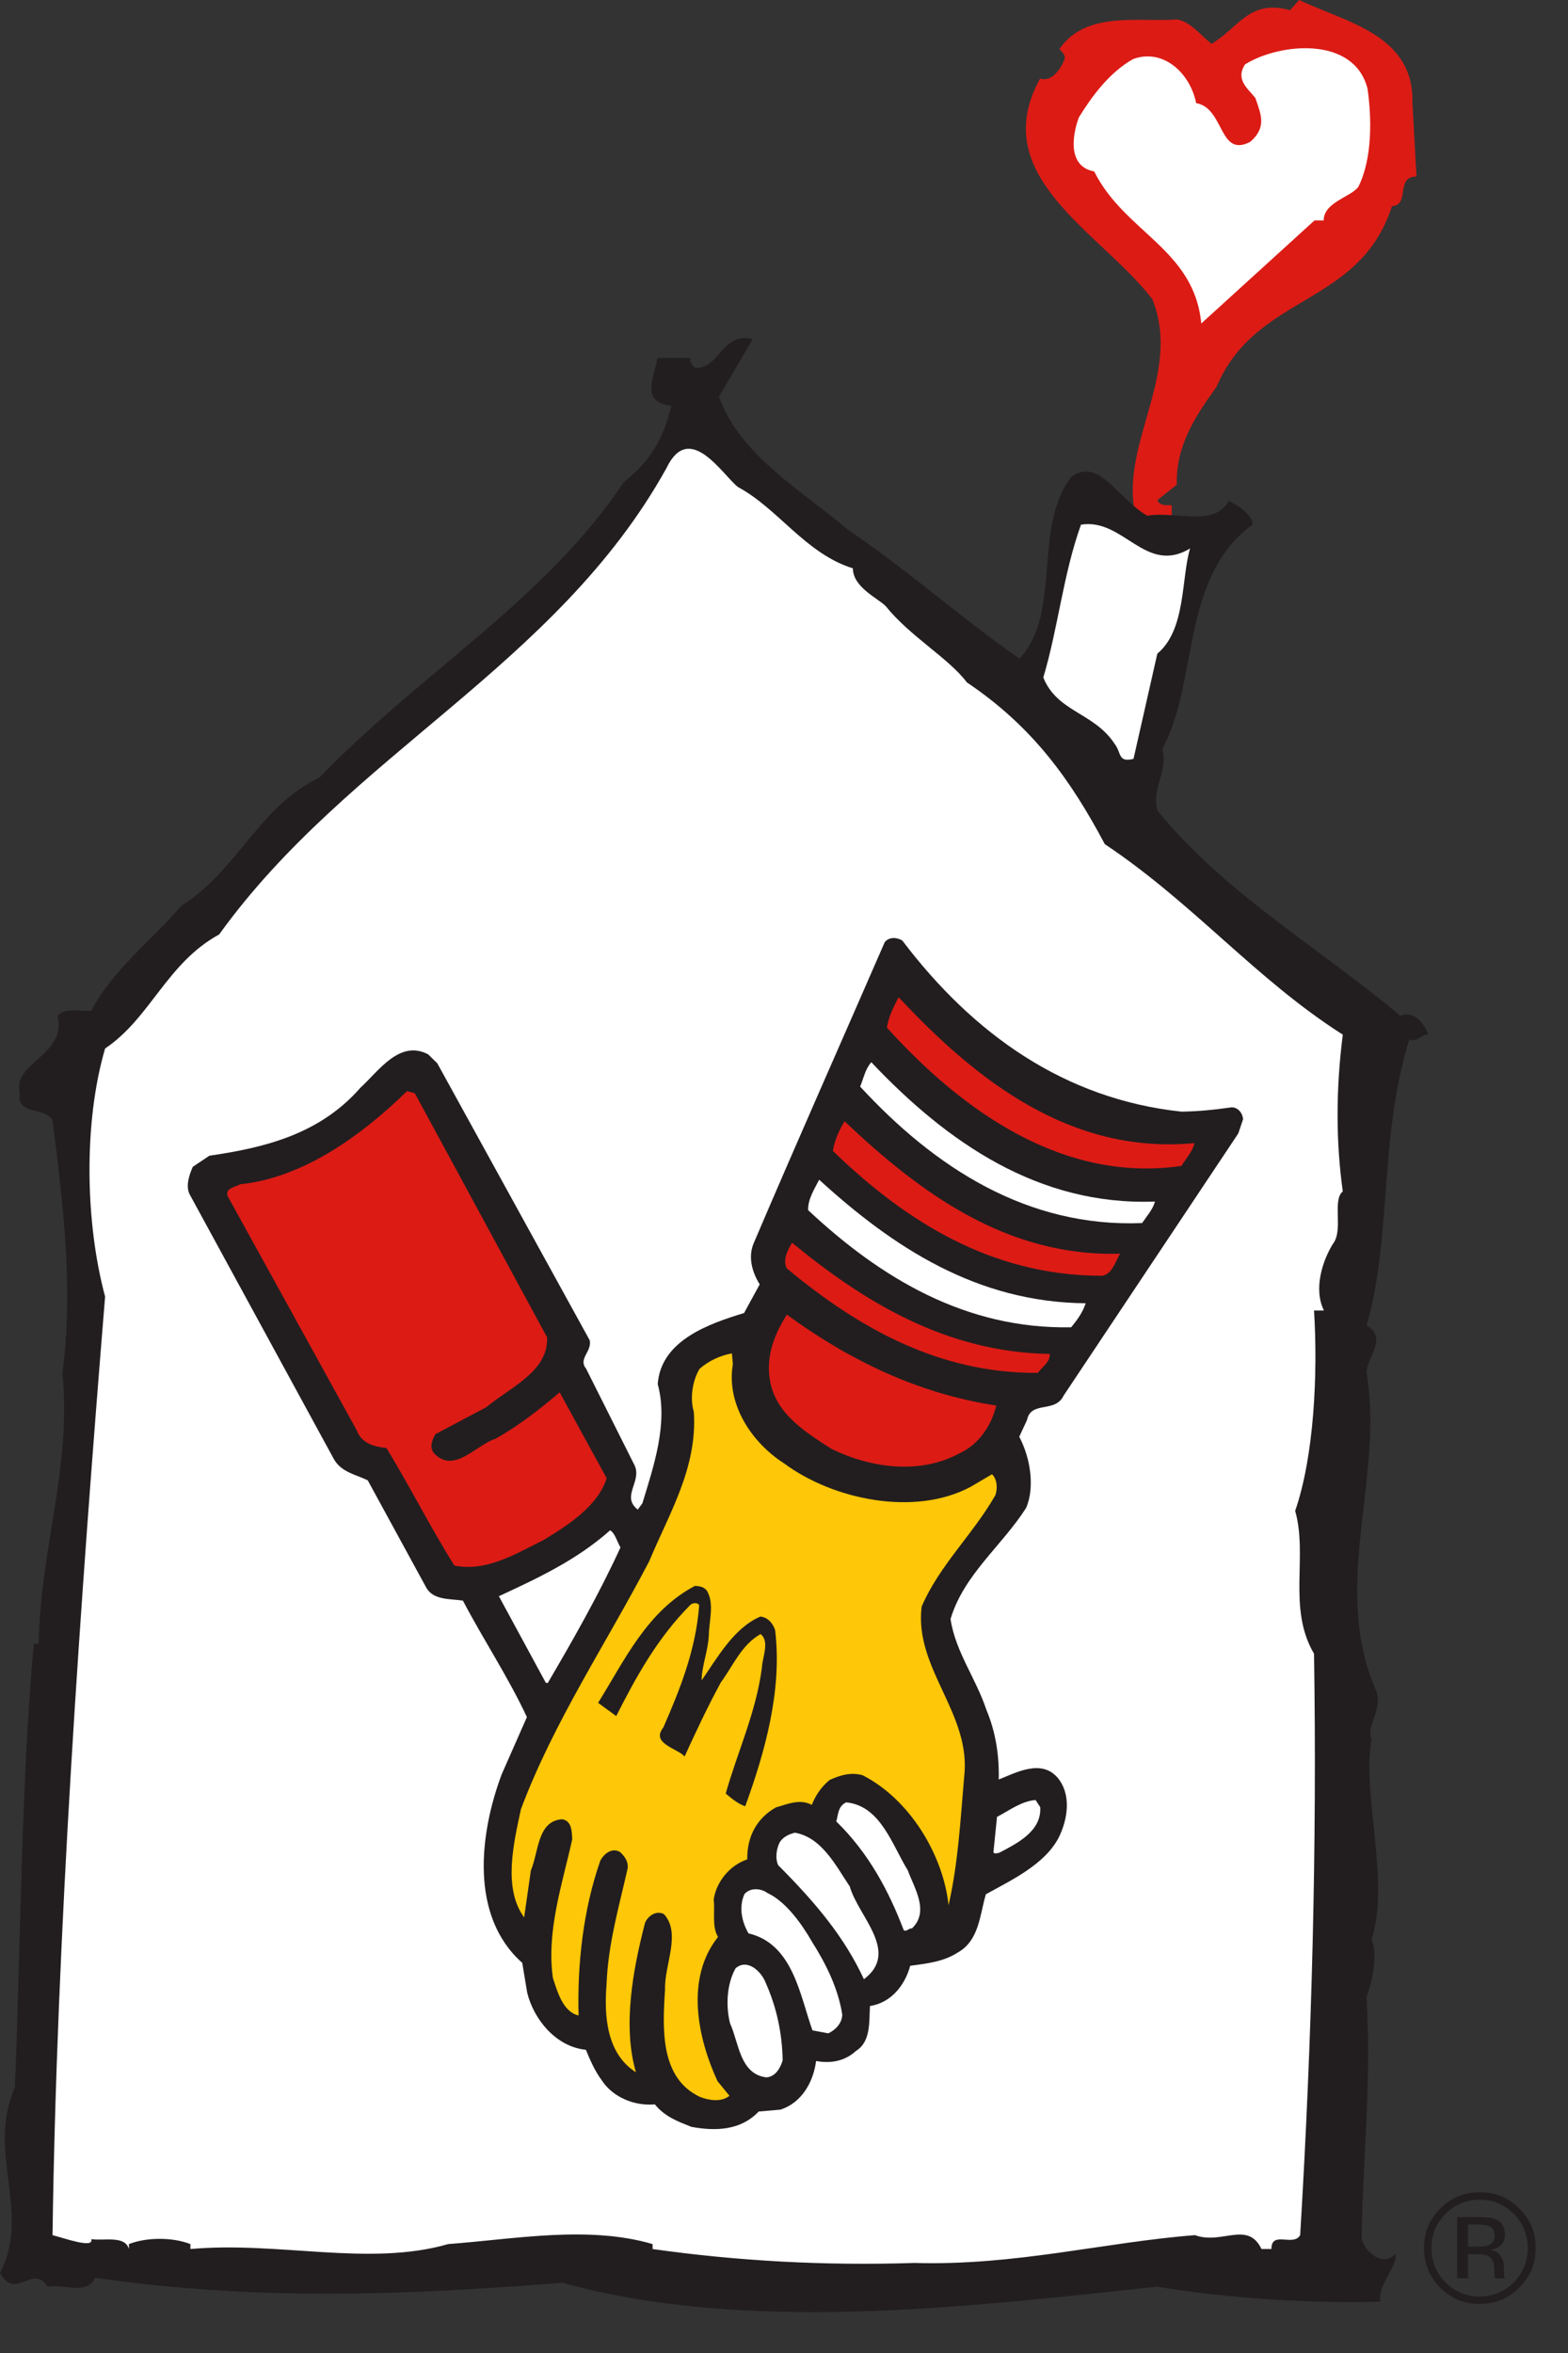 <?xml version="1.0" encoding="UTF-8" standalone="no"?><!DOCTYPE svg PUBLIC "-//W3C//DTD SVG 1.1//EN" "http://www.w3.org/Graphics/SVG/1.1/DTD/svg11.dtd"><svg width="100%" height="100%" viewBox="0 0 32 48" version="1.1" xmlns="http://www.w3.org/2000/svg" xmlns:xlink="http://www.w3.org/1999/xlink" xml:space="preserve" xmlns:serif="http://www.serif.com/" style="fill-rule:evenodd;clip-rule:evenodd;stroke-linejoin:round;stroke-miterlimit:2;"><rect x="0" y="0" width="32" height="48" fill="#333333" stroke="none"/><g id="DRMcD1"><path d="M1.61,21.491c0.036,-0.055 4.68,-5.042 4.68,-5.042l5.62,-4.897l2.115,-2.91l1.572,1.247l2.71,1.988l2.639,1.897l0.578,-1.662l0.452,-2.097c-0,0 1.21,0.832 1.265,0.832c0.054,-0 1.662,0.018 1.662,0.018l-1.319,3.741l-0.488,1.897l4.952,4.482l-0.47,5.493l-0.416,6.235l0.325,5.819l-0.307,7.806l-4.463,-0.163l-7.699,0.506l-4.806,-0.596l-7.699,0.163c0,-0 -1.897,-0.217 -1.915,-0.271c-0.018,-0.055 0.343,-8.06 0.343,-8.06c-0,0 0.579,-7.662 0.542,-7.716c-0.036,-0.055 0.344,-3.542 0.325,-3.615c-0.018,-0.072 -0.198,-5.095 -0.198,-5.095" style="fill:#fff;fill-rule:nonzero;"/><path d="M24.132,7.449c-0.048,-0.096 -0.361,-1.831 -0.434,-1.927c-0.072,-0.097 -1.541,-1.398 -1.614,-1.47c-0.072,-0.072 -0.699,-1.614 -0.699,-1.614l1.036,-1.35l1.783,-0.192l0.796,0.722l1.373,-1.084l1.614,0.482l0.603,1.711l-1.012,1.903l-3.446,2.819Z" style="fill:#fff;fill-rule:nonzero;"/><path d="M25.411,1.312c-0.209,0.312 0.062,0.499 0.208,0.686c0.125,0.354 0.229,0.604 -0.104,0.896c-0.646,0.333 -0.52,-0.687 -1.104,-0.791c-0.125,-0.625 -0.686,-1.125 -1.29,-0.896c-0.479,0.271 -0.833,0.75 -1.103,1.187c-0.125,0.333 -0.25,0.999 0.312,1.103c0.624,1.249 2.04,1.583 2.186,3.102l2.31,-2.102l0.188,-0c-0,-0.375 0.562,-0.479 0.708,-0.687c0.291,-0.583 0.27,-1.416 0.187,-1.999c-0.271,-1.082 -1.791,-0.937 -2.498,-0.499m3.414,0.791l0.083,1.498c-0.437,0 -0.125,0.583 -0.5,0.604c-0.666,2.061 -2.768,1.77 -3.58,3.685c-0.437,0.604 -0.833,1.207 -0.812,1.998l-0.395,0.313c0.041,0.125 0.207,0.104 0.291,0.104l-0,0.395l-0.687,0c-0.5,-1.519 0.937,-2.997 0.291,-4.6c-1.062,-1.374 -3.393,-2.499 -2.29,-4.497c0.251,0.083 0.437,-0.229 0.5,-0.396c0.021,-0.104 -0.063,-0.145 -0.104,-0.208c0.541,-0.791 1.645,-0.541 2.394,-0.603c0.27,0.041 0.479,0.312 0.708,0.499c0.562,-0.333 0.77,-0.916 1.603,-0.687l0.187,-0.208c0.958,0.458 2.352,0.708 2.311,2.103" style="fill:#dc1b15;fill-rule:nonzero;"/><path d="M22.061,10.703c-0.364,1.012 -0.466,2.105 -0.769,3.117c0.283,0.709 1.032,0.709 1.457,1.356c0.141,0.182 0.061,0.385 0.384,0.304l0.486,-2.146c0.587,-0.485 0.486,-1.538 0.668,-2.145c-0.911,0.547 -1.356,-0.627 -2.226,-0.486m-8.46,-1.153c-2.247,4.048 -6.477,5.829 -9.128,9.512c-1.073,0.587 -1.397,1.7 -2.328,2.327c-0.445,1.518 -0.404,3.563 0,5.061c-0.506,6.193 -0.992,13.114 -1.073,19.146c0.243,0.061 0.851,0.283 0.79,0.081c0.263,0.04 0.688,-0.081 0.769,0.202l-0,-0.101c0.364,-0.142 0.89,-0.142 1.255,-0l-0,0.101c1.801,-0.162 3.643,0.365 5.262,-0.101c1.356,-0.101 2.854,-0.385 4.17,-0l-0,0.101c1.72,0.243 3.501,0.344 5.343,0.284c2.064,0.06 3.886,-0.425 5.727,-0.567c0.547,0.202 1.073,-0.304 1.357,0.283l0.202,0c-0,-0.384 0.445,-0.04 0.587,-0.283c0.242,-4.008 0.344,-7.974 0.283,-11.86c-0.547,-0.932 -0.121,-1.984 -0.385,-2.915c0.385,-1.113 0.466,-2.793 0.385,-4.088l0.202,-0c-0.222,-0.446 -0.02,-1.032 0.182,-1.356c0.223,-0.283 -0.02,-0.891 0.203,-1.073c-0.142,-1.012 -0.142,-2.084 -0,-3.198c-1.781,-1.133 -3.036,-2.671 -4.857,-3.886c-0.689,-1.295 -1.458,-2.388 -2.814,-3.299c-0.384,-0.506 -1.154,-0.931 -1.659,-1.558c-0.162,-0.162 -0.668,-0.385 -0.668,-0.769c-0.972,-0.304 -1.518,-1.215 -2.348,-1.66c-0.324,-0.263 -0.992,-1.356 -1.457,-0.384m1.072,-1.458c0.425,1.195 1.701,1.923 2.631,2.712c1.255,0.851 2.308,1.802 3.502,2.632c0.87,-0.931 0.263,-2.652 1.052,-3.704c0.567,-0.425 0.972,0.465 1.559,0.789c0.567,-0.101 1.356,0.243 1.66,-0.303c0.182,0.081 0.506,0.303 0.485,0.485c-1.477,1.073 -1.093,3.198 -1.841,4.574c0.121,0.486 -0.223,0.77 -0.102,1.255c1.356,1.68 3.299,2.793 4.959,4.19c0.283,-0.122 0.506,0.182 0.567,0.384c-0.142,-0.02 -0.203,0.162 -0.385,0.102c-0.627,2.044 -0.344,3.987 -0.87,5.828c0.445,0.263 -0,0.648 -0,0.972c0.364,2.166 -0.749,4.351 0.202,6.497c0.121,0.405 -0.222,0.708 -0.101,0.971c-0.203,1.134 0.385,2.915 0,4.088c0.122,0.284 0.04,0.77 -0.101,1.174c0.101,1.822 -0.081,3.299 -0.102,4.939c0.082,0.283 0.446,0.567 0.689,0.304c0.06,0.242 -0.385,0.647 -0.304,0.971c-1.376,0.041 -3.096,-0.061 -4.554,-0.304c-3.987,0.425 -8.399,0.951 -12.143,-0.081c-3.299,0.263 -6.295,0.365 -9.533,-0.101c-0.182,0.364 -0.648,0.121 -0.972,0.182c-0.303,-0.485 -0.647,0.304 -0.971,-0.283c0.647,-1.235 -0.283,-2.449 0.303,-3.785c0.122,-2.894 0.122,-6.072 0.385,-9.047l0.101,0c0.041,-2.004 0.668,-3.542 0.486,-5.525c0.223,-1.721 0.02,-3.38 -0.203,-5.161c-0.181,-0.283 -0.748,-0.081 -0.667,-0.567c-0.162,-0.587 0.971,-0.769 0.769,-1.558c0.162,-0.182 0.465,-0.081 0.688,-0.101c0.445,-0.85 1.235,-1.437 1.842,-2.146c1.153,-0.728 1.578,-2.024 2.813,-2.611c2.044,-2.125 4.635,-3.643 6.214,-6.031c0.546,-0.425 0.809,-0.891 0.971,-1.558c-0.627,-0.061 -0.365,-0.547 -0.284,-0.972l0.669,0c-0.021,0.101 0.06,0.162 0.101,0.202c0.506,0.021 0.546,-0.748 1.173,-0.586l-0.688,1.173Z" style="fill:#221e1f;fill-rule:nonzero;"/><path d="M18.415,19.187c1.449,1.912 3.314,3.236 5.697,3.49c0.356,-0.005 0.688,-0.04 1.021,-0.088c0.124,-0.002 0.223,0.104 0.236,0.242l-0.098,0.291l-3.564,5.347c-0.174,0.366 -0.667,0.098 -0.748,0.5l-0.158,0.34c0.23,0.434 0.32,1.031 0.141,1.451c-0.503,0.784 -1.273,1.363 -1.543,2.267c0.098,0.666 0.521,1.215 0.731,1.852c0.187,0.444 0.263,0.917 0.253,1.422c0.357,-0.142 0.863,-0.419 1.195,-0.043c0.294,0.344 0.215,0.856 0.025,1.234c-0.287,0.545 -0.962,0.861 -1.483,1.15c-0.126,0.425 -0.137,0.944 -0.573,1.188c-0.292,0.189 -0.624,0.224 -0.971,0.271c-0.109,0.4 -0.391,0.754 -0.822,0.821c-0.018,0.312 0.022,0.727 -0.284,0.915c-0.226,0.21 -0.519,0.262 -0.815,0.206c-0.058,0.445 -0.305,0.858 -0.729,0.993l-0.442,0.038c-0.368,0.387 -0.876,0.404 -1.373,0.313c-0.276,-0.11 -0.54,-0.205 -0.747,-0.459c-0.428,0.039 -0.86,-0.155 -1.074,-0.478c-0.145,-0.192 -0.245,-0.421 -0.333,-0.635c-0.609,-0.062 -1.06,-0.614 -1.197,-1.161l-0.102,-0.613c-1.08,-0.957 -0.869,-2.647 -0.419,-3.847l0.514,-1.166c-0.382,-0.819 -0.881,-1.567 -1.306,-2.376c-0.256,-0.04 -0.588,-0.005 -0.741,-0.253l-1.201,-2.201c-0.248,-0.121 -0.545,-0.165 -0.695,-0.44l-2.944,-5.402c-0.079,-0.172 -0.001,-0.397 0.069,-0.554l0.338,-0.226c1.111,-0.162 2.246,-0.43 3.082,-1.386c0.377,-0.345 0.798,-0.987 1.383,-0.682l0.187,0.184l3.111,5.651c0.044,0.237 -0.243,0.372 -0.073,0.581l0.991,1.975c0.145,0.329 -0.282,0.628 0.061,0.896l0.095,-0.128c0.225,-0.743 0.533,-1.629 0.313,-2.431c0.064,-0.897 1.056,-1.235 1.762,-1.451l0.319,-0.584c-0.153,-0.248 -0.245,-0.558 -0.12,-0.846c0.879,-2.061 1.782,-4.091 2.672,-6.136c0.094,-0.114 0.256,-0.097 0.359,-0.032" style="fill:#221e1f;fill-rule:nonzero;"/><path d="M24.375,23.319c-0.03,0.162 -0.168,0.312 -0.266,0.466c-2.402,0.346 -4.459,-1.107 -6.01,-2.823c0.037,-0.229 0.139,-0.424 0.24,-0.619c1.581,1.692 3.508,3.214 6.036,2.976" style="fill:#dc1b15;fill-rule:nonzero;"/><path d="M23.571,24.511c-0.043,0.16 -0.167,0.298 -0.263,0.439c-2.336,0.093 -4.225,-1.125 -5.754,-2.784c0.071,-0.171 0.104,-0.359 0.228,-0.497c1.545,1.634 3.412,2.931 5.789,2.842" style="fill:#fff;fill-rule:nonzero;"/><path d="M22.861,25.575c-0.096,0.141 -0.171,0.476 -0.428,0.45c-2.215,-0.019 -3.953,-1.111 -5.436,-2.547c0.035,-0.215 0.123,-0.412 0.238,-0.605c1.537,1.455 3.307,2.769 5.626,2.702" style="fill:#dc1b15;fill-rule:nonzero;"/><path d="M11.166,27.283c0.025,0.7 -0.76,1.018 -1.238,1.421l-1.042,0.552c-0.066,0.117 -0.122,0.261 -0.038,0.379c0.406,0.452 0.865,-0.159 1.26,-0.283c0.479,-0.267 0.91,-0.606 1.314,-0.949l0.959,1.753c-0.181,0.57 -0.795,0.96 -1.276,1.253c-0.576,0.285 -1.175,0.662 -1.832,0.527c-0.496,-0.789 -0.905,-1.61 -1.387,-2.398c-0.244,-0.024 -0.51,-0.093 -0.606,-0.362l-2.638,-4.783c-0.038,-0.168 0.168,-0.174 0.256,-0.234c1.286,-0.13 2.482,-0.995 3.408,-1.9l0.16,0.043l2.7,4.981Z" style="fill:#dc1b15;fill-rule:nonzero;"/><path d="M22.157,26.586c-0.06,0.185 -0.171,0.338 -0.296,0.49c-2.153,0.043 -3.894,-1.009 -5.369,-2.39c-0.006,-0.219 0.125,-0.425 0.226,-0.62c1.517,1.385 3.224,2.501 5.439,2.52" style="fill:#fff;fill-rule:nonzero;"/><path d="M21.423,27.62c0.011,0.165 -0.149,0.259 -0.244,0.386c-2.027,0.014 -3.683,-0.933 -5.122,-2.132c-0.092,-0.174 0.025,-0.381 0.107,-0.523c1.479,1.216 3.155,2.235 5.259,2.269" style="fill:#dc1b15;fill-rule:nonzero;"/><path d="M20.332,28.673c-0.094,0.387 -0.34,0.787 -0.756,0.977c-0.811,0.438 -1.823,0.296 -2.618,-0.1c-0.604,-0.389 -1.221,-0.779 -1.265,-1.564c-0.023,-0.44 0.153,-0.833 0.365,-1.168c1.261,0.921 2.669,1.611 4.274,1.855" style="fill:#dc1b15;fill-rule:nonzero;"/><path d="M14.956,27.829c-0.138,0.821 0.386,1.599 1.042,2.021c1.005,0.745 2.668,1.091 3.81,0.481l0.437,-0.257c0.1,0.092 0.122,0.286 0.066,0.431c-0.449,0.789 -1.144,1.431 -1.502,2.27c-0.156,1.271 1.025,2.184 0.867,3.482c-0.075,0.868 -0.122,1.753 -0.318,2.609c-0.104,-1.009 -0.781,-2.159 -1.758,-2.654c-0.253,-0.067 -0.466,0.008 -0.667,0.097c-0.179,0.146 -0.293,0.326 -0.366,0.51c-0.246,-0.134 -0.506,-0.01 -0.73,0.05c-0.392,0.22 -0.594,0.597 -0.587,1.062c-0.354,0.116 -0.634,0.457 -0.685,0.821c0.03,0.249 -0.041,0.543 0.088,0.761c-0.675,0.85 -0.414,2.067 -0.01,2.942l0.244,0.298c-0.164,0.134 -0.42,0.095 -0.604,0.022c-0.81,-0.383 -0.765,-1.378 -0.71,-2.194c-0.018,-0.494 0.335,-1.143 -0.023,-1.534c-0.169,-0.086 -0.333,0.048 -0.387,0.18c-0.248,0.96 -0.459,2.102 -0.185,3.046c-0.592,-0.374 -0.652,-1.133 -0.6,-1.785c0.03,-0.832 0.258,-1.602 0.432,-2.378c0.014,-0.136 -0.058,-0.239 -0.158,-0.331c-0.168,-0.099 -0.334,0.048 -0.401,0.178c-0.347,0.992 -0.472,2.101 -0.443,3.158c-0.32,-0.074 -0.43,-0.481 -0.524,-0.764c-0.136,-0.959 0.194,-1.924 0.395,-2.834c-0.012,-0.152 -0.004,-0.37 -0.205,-0.405c-0.51,0.031 -0.478,0.664 -0.64,1.044l-0.137,0.958c-0.433,-0.591 -0.218,-1.5 -0.065,-2.21c0.674,-1.792 1.737,-3.369 2.619,-5.059c0.398,-0.959 0.985,-1.899 0.909,-3.042c-0.082,-0.269 -0.032,-0.633 0.116,-0.878c0.195,-0.172 0.424,-0.272 0.661,-0.317l0.019,0.221Z" style="fill:#fec707;fill-rule:nonzero;"/><path d="M12.663,31.567c-0.439,0.955 -0.954,1.861 -1.484,2.765l-0.04,-0.004l-0.958,-1.766c0.775,-0.36 1.579,-0.73 2.271,-1.345c0.103,0.065 0.141,0.233 0.211,0.35" style="fill:#fff;fill-rule:nonzero;"/><path d="M14.466,33.364c-0.019,0.326 -0.146,0.628 -0.147,0.915c0.32,-0.46 0.655,-1.069 1.199,-1.302c0.163,0.017 0.259,0.15 0.301,0.277c0.149,1.233 -0.212,2.497 -0.61,3.593c-0.133,-0.042 -0.272,-0.151 -0.398,-0.26c0.235,-0.838 0.618,-1.648 0.738,-2.567c0.009,-0.217 0.164,-0.531 -0.026,-0.686c-0.392,0.22 -0.558,0.641 -0.811,0.985c-0.269,0.493 -0.514,1.016 -0.741,1.513c-0.135,-0.164 -0.699,-0.262 -0.434,-0.591c0.338,-0.774 0.667,-1.589 0.732,-2.499c-0.049,-0.06 -0.133,-0.041 -0.178,-0.005c-0.67,0.672 -1.106,1.463 -1.515,2.27l-0.37,-0.27c0.539,-0.863 0.996,-1.871 1.979,-2.387c0.108,0.011 0.163,0.016 0.237,0.092c0.165,0.263 0.046,0.634 0.044,0.922" style="fill:#221e1f;fill-rule:nonzero;"/><path d="M21.229,36.865c0.032,0.496 -0.486,0.745 -0.833,0.929c-0.042,0.009 -0.14,0.041 -0.119,-0.039l0.07,-0.691c0.26,-0.138 0.498,-0.32 0.787,-0.345l0.095,0.146Z" style="fill:#fff;fill-rule:nonzero;"/><path d="M18.526,38.153c0.128,0.355 0.449,0.839 0.086,1.185c-0.068,-0.006 -0.103,0.072 -0.168,0.038c-0.303,-0.797 -0.717,-1.578 -1.377,-2.219c0.04,-0.133 0.031,-0.311 0.203,-0.39c0.705,0.071 0.938,0.875 1.256,1.386" style="fill:#fff;fill-rule:nonzero;"/><path d="M17.343,38.485c0.171,0.606 1.029,1.336 0.288,1.89c-0.393,-0.847 -0.965,-1.54 -1.749,-2.325c-0.068,-0.144 -0.034,-0.345 0.034,-0.475c0.08,-0.116 0.194,-0.159 0.306,-0.189c0.551,0.097 0.836,0.673 1.121,1.099" style="fill:#fff;fill-rule:nonzero;"/><path d="M16.572,39.612c0.295,0.467 0.534,0.957 0.617,1.485c-0.004,0.178 -0.141,0.315 -0.285,0.382l-0.323,-0.06c-0.256,-0.71 -0.396,-1.765 -1.305,-1.979c-0.129,-0.219 -0.207,-0.527 -0.083,-0.802c0.123,-0.139 0.34,-0.117 0.468,-0.022c0.378,0.175 0.702,0.632 0.911,0.996" style="fill:#fff;fill-rule:nonzero;"/><path d="M15.626,40.447c0.223,0.501 0.335,1.019 0.347,1.581c-0.042,0.146 -0.144,0.341 -0.336,0.349c-0.541,-0.068 -0.558,-0.713 -0.738,-1.101c-0.088,-0.35 -0.07,-0.8 0.113,-1.124c0.24,-0.208 0.528,0.067 0.614,0.295" style="fill:#fff;fill-rule:nonzero;"/><path d="M30.418,45.425c-0.056,-0.031 -0.146,-0.046 -0.269,-0.046l-0.19,0l0,0.452l0.2,-0c0.095,-0 0.166,-0.009 0.212,-0.028c0.087,-0.034 0.13,-0.099 0.13,-0.195c0,-0.091 -0.028,-0.152 -0.083,-0.183m-0.242,-0.199c0.156,-0 0.271,0.014 0.343,0.044c0.13,0.054 0.194,0.16 0.194,0.318c0,0.112 -0.04,0.194 -0.121,0.247c-0.043,0.028 -0.103,0.048 -0.18,0.061c0.096,0.015 0.167,0.056 0.212,0.122c0.045,0.066 0.067,0.131 0.067,0.194l-0,0.091c-0,0.029 0.001,0.06 0.003,0.093c0.003,0.033 0.006,0.055 0.012,0.065l0.007,0.016l-0.205,-0c-0.001,-0.004 -0.002,-0.009 -0.003,-0.012c-0.002,-0.005 -0.003,-0.009 -0.004,-0.015l-0.004,-0.04l-0,-0.099c-0,-0.145 -0.04,-0.24 -0.118,-0.287c-0.047,-0.026 -0.129,-0.039 -0.246,-0.039l-0.174,-0l0,0.492l-0.221,-0l-0,-1.251l0.438,-0Zm-0.676,-0.064c-0.191,0.192 -0.286,0.424 -0.286,0.696c-0,0.273 0.094,0.507 0.285,0.7c0.191,0.193 0.423,0.289 0.697,0.289c0.273,0 0.505,-0.096 0.696,-0.289c0.191,-0.193 0.287,-0.427 0.287,-0.7c-0,-0.272 -0.096,-0.504 -0.287,-0.696c-0.192,-0.193 -0.424,-0.289 -0.696,-0.289c-0.271,0 -0.504,0.096 -0.696,0.289m1.507,1.504c-0.223,0.223 -0.492,0.335 -0.809,0.335c-0.316,-0 -0.584,-0.112 -0.807,-0.335c-0.22,-0.223 -0.331,-0.493 -0.331,-0.81c0,-0.313 0.112,-0.582 0.334,-0.804c0.222,-0.222 0.49,-0.332 0.804,-0.332c0.317,-0 0.586,0.11 0.809,0.332c0.223,0.222 0.334,0.489 0.334,0.804c0,0.316 -0.111,0.586 -0.334,0.81" style="fill:#221e1f;fill-rule:nonzero;"/></g></svg>